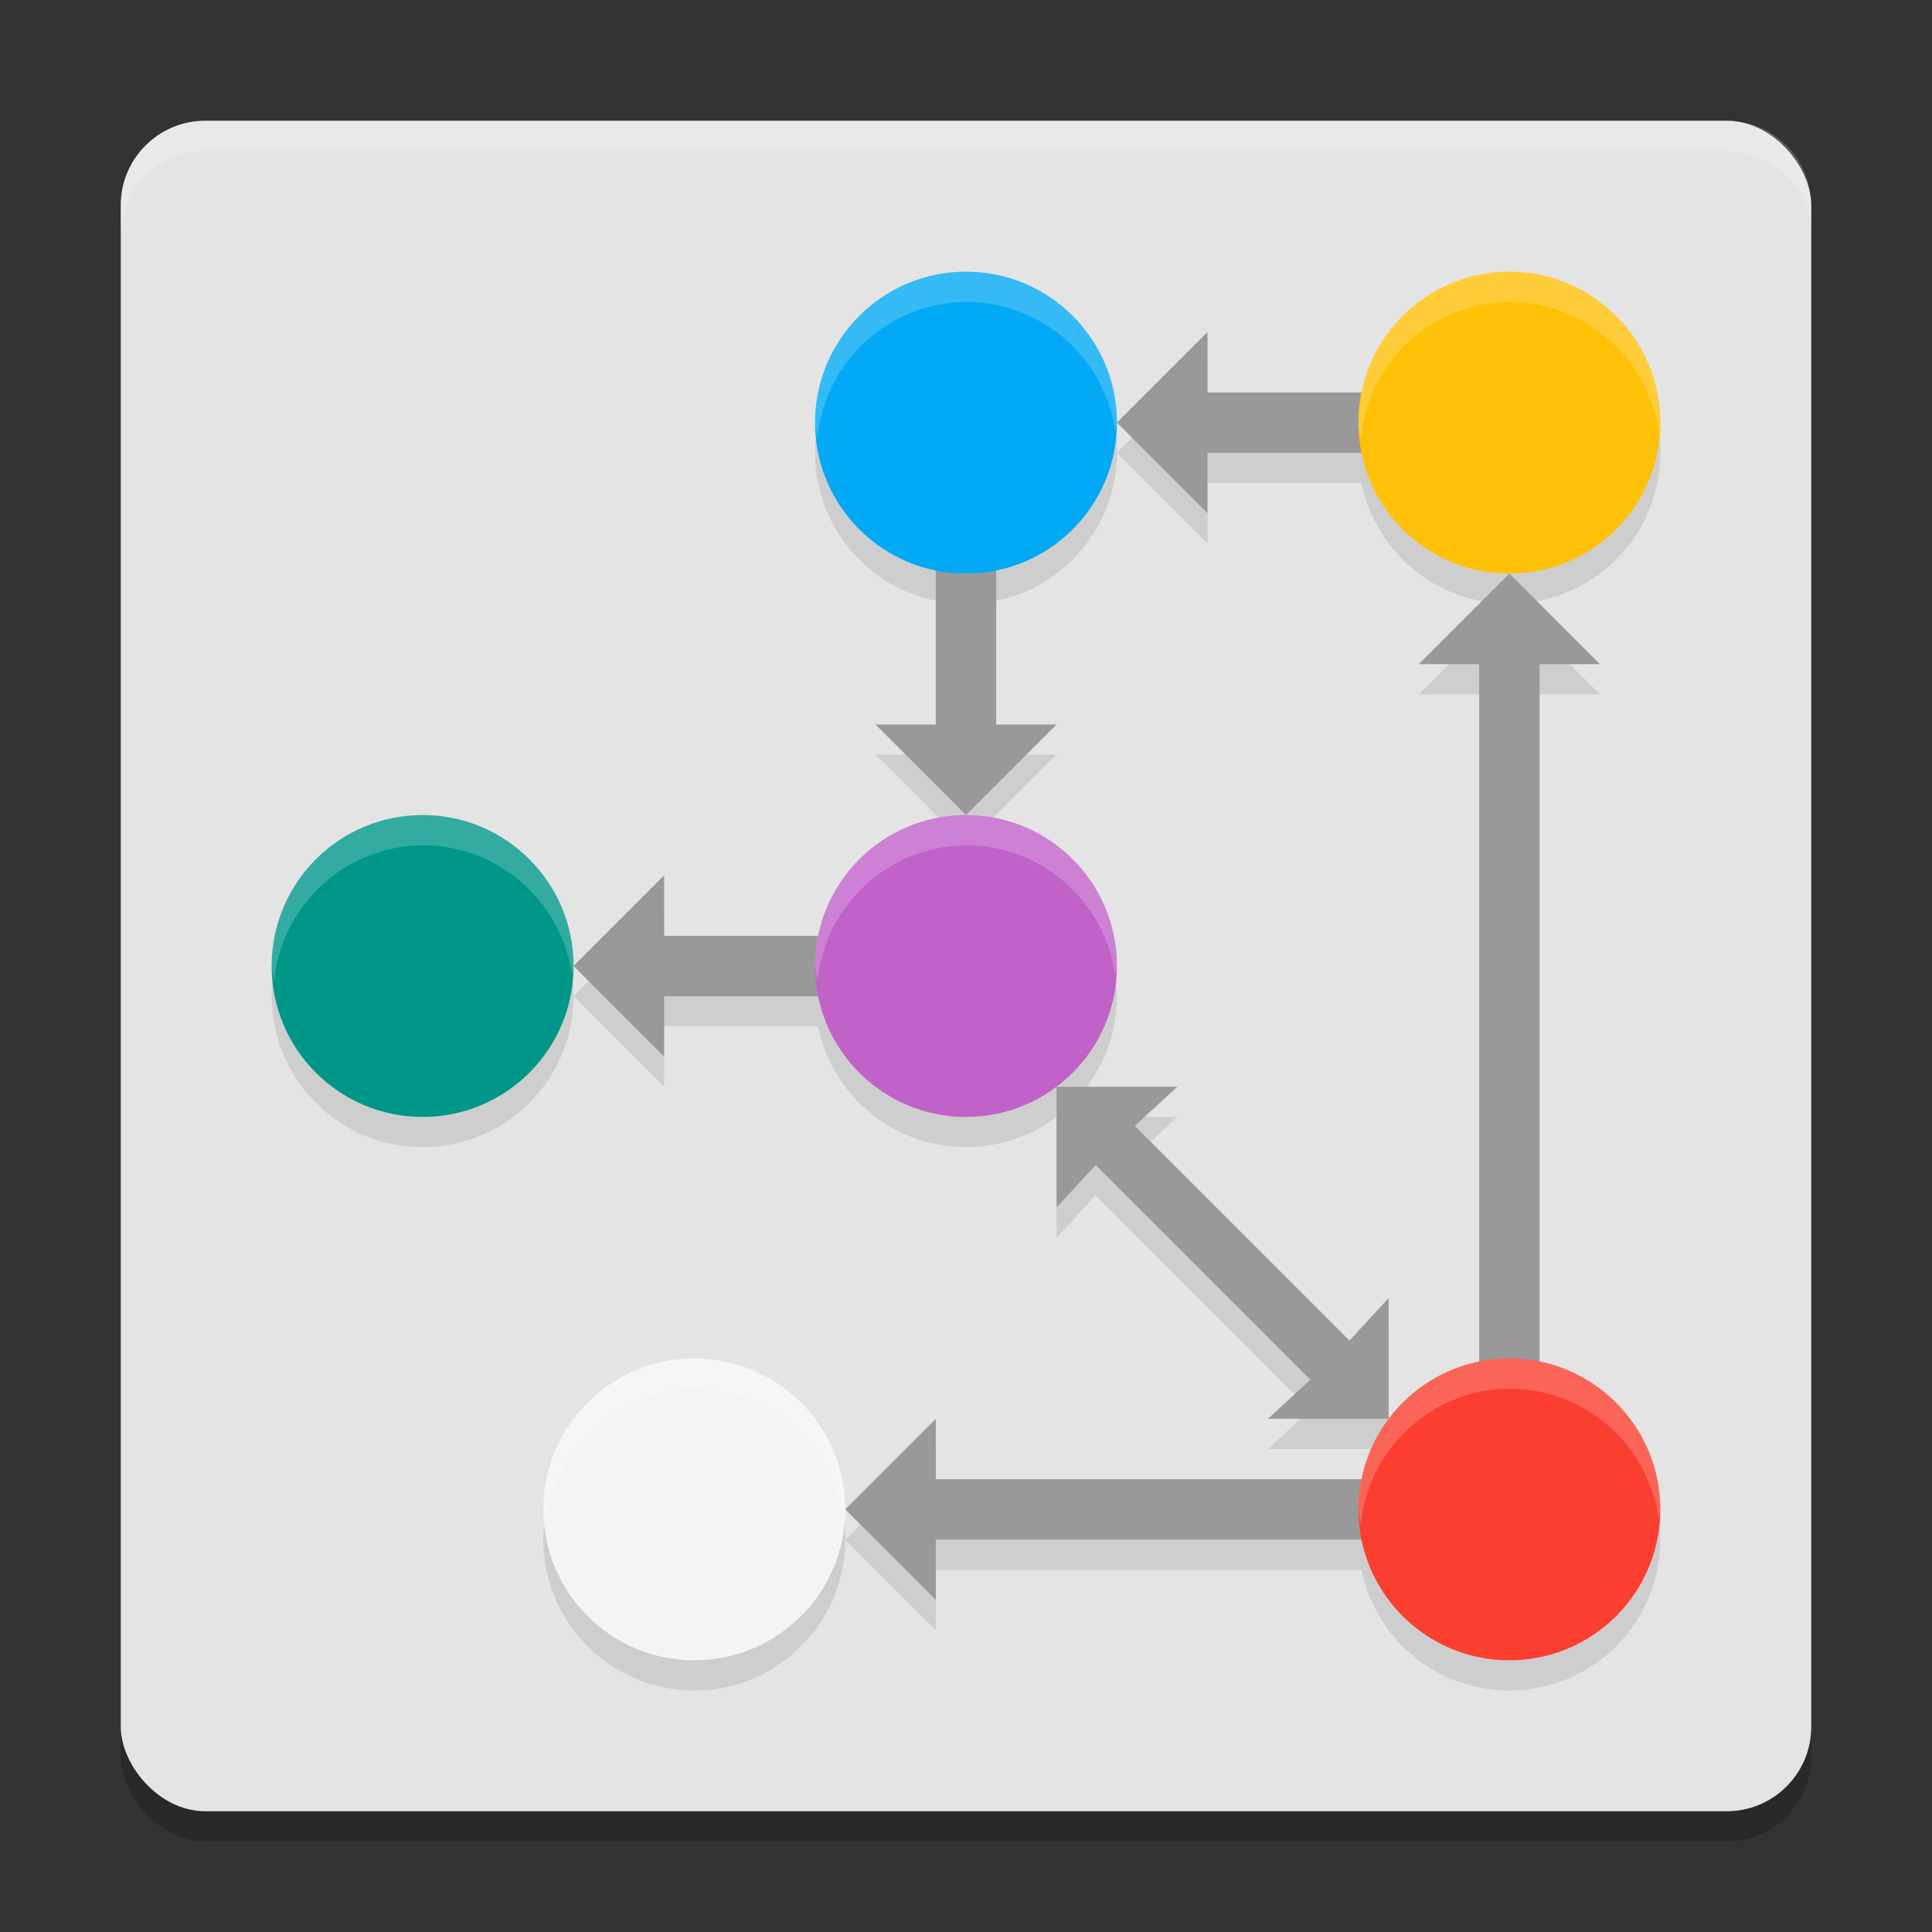 <svg xmlns="http://www.w3.org/2000/svg" width="64" height="64" version="1">
 <rect width="100%" height="100%" fill="#333333" stroke="none"/>
 <rect style="opacity:0.2" width="56" height="56" x="4" y="5" rx="2.8" ry="2.8"/>
 <rect style="fill:#e4e4e4" width="56" height="56" x="4" y="4" rx="2.8" ry="2.8"/>
 <g style="opacity:0.1">
  <path d="M 35,37 V 41 L 36.296,39.593 43.407,46.704 42,48 H 46 V 44 L 44.704,45.407 37.593,38.296 39,37 Z M 28,51 31,48 V 50 H 46 V 52 H 31 V 54 Z M 37,15 40,12 V 14 H 46 V 16 H 40 V 18 Z M 32,28 29,25 H 31 V 19 H 33 V 25 H 35 Z M 19,33 22,30 V 32 H 28 V 34 H 22 V 36 Z M 50,20 53,23 H 51 V 47 H 49 V 23 H 47 Z"/>
  <path d="M 32,10 A 5,5 0 0 0 27,15 5,5 0 0 0 32,20 5,5 0 0 0 37,15 5,5 0 0 0 32,10 Z M 50,10 A 5,5 0 0 0 45,15 5,5 0 0 0 50,20 5,5 0 0 0 55,15 5,5 0 0 0 50,10 Z M 14,28 A 5,5 0 0 0 9,33 5,5 0 0 0 14,38 5,5 0 0 0 19,33 5,5 0 0 0 14,28 Z M 32,28 A 5,5 0 0 0 27,33 5,5 0 0 0 32,38 5,5 0 0 0 37,33 5,5 0 0 0 32,28 Z M 23,46 A 5,5 0 0 0 18,51 5,5 0 0 0 23,56 5,5 0 0 0 28,51 5,5 0 0 0 23,46 Z M 50,46 A 5,5 0 0 0 45,51 5,5 0 0 0 50,56 5,5 0 0 0 55,51 5,5 0 0 0 50,46 Z"/>
 </g>
 <path style="fill:#999999" d="M 35,36 V 40 L 36.296,38.593 43.407,45.704 42,47 H 46 V 43 L 44.704,44.407 37.593,37.296 39,36 Z M 28,50 31,47 V 49 H 46 V 51 H 31 V 53 Z M 37,14 40,11 V 13 H 46 V 15 H 40 V 17 Z M 32,27 29,24 H 31 V 18 H 33 V 24 H 35 Z M 19,32 22,29 V 31 H 28 V 33 H 22 V 35 Z M 50,19 53,22 H 51 V 46 H 49 V 22 H 47 Z"/>
 <circle style="fill:#c162c9" cx="32" cy="32" r="5"/>
 <circle style="fill:#009688" cx="14" cy="32" r="5"/>
 <circle style="fill:#03a9f4" cx="32" cy="14" r="5"/>
 <circle style="fill:#ffc107" cx="50" cy="14" r="5"/>
 <circle style="fill:#f4f4f4" cx="23" cy="50" r="5"/>
 <circle style="fill:#fa3e30" cx="50" cy="50" r="5"/>
 <path style="fill:#ffffff;opacity:0.2" d="M 32 9 A 5 5 0 0 0 27 14 A 5 5 0 0 0 27.078 14.5 A 5 5 0 0 1 32 10 A 5 5 0 0 1 36.949 14.326 A 5 5 0 0 0 37 14 A 5 5 0 0 0 32 9 z M 50 9 A 5 5 0 0 0 45 14 A 5 5 0 0 0 45.078 14.5 A 5 5 0 0 1 50 10 A 5 5 0 0 1 54.949 14.326 A 5 5 0 0 0 55 14 A 5 5 0 0 0 50 9 z M 14 27 A 5 5 0 0 0 9 32 A 5 5 0 0 0 9.078 32.5 A 5 5 0 0 1 14 28 A 5 5 0 0 1 18.949 32.326 A 5 5 0 0 0 19 32 A 5 5 0 0 0 14 27 z M 32 27 A 5 5 0 0 0 27 32 A 5 5 0 0 0 27.078 32.5 A 5 5 0 0 1 32 28 A 5 5 0 0 1 36.949 32.326 A 5 5 0 0 0 37 32 A 5 5 0 0 0 32 27 z M 23 45 A 5 5 0 0 0 18 50 A 5 5 0 0 0 18.078 50.5 A 5 5 0 0 1 23 46 A 5 5 0 0 1 27.949 50.326 A 5 5 0 0 0 28 50 A 5 5 0 0 0 23 45 z M 50 45 A 5 5 0 0 0 45 50 A 5 5 0 0 0 45.078 50.5 A 5 5 0 0 1 50 46 A 5 5 0 0 1 54.949 50.326 A 5 5 0 0 0 55 50 A 5 5 0 0 0 50 45 z"/>
 <path style="fill:#ffffff;opacity:0.2" d="M 6.801 4 C 5.25 4 4 5.25 4 6.801 L 4 7.801 C 4 6.25 5.25 5 6.801 5 L 57.199 5 C 58.75 5 60 6.25 60 7.801 L 60 6.801 C 60 5.25 58.75 4 57.199 4 L 6.801 4 z"/>
</svg>
